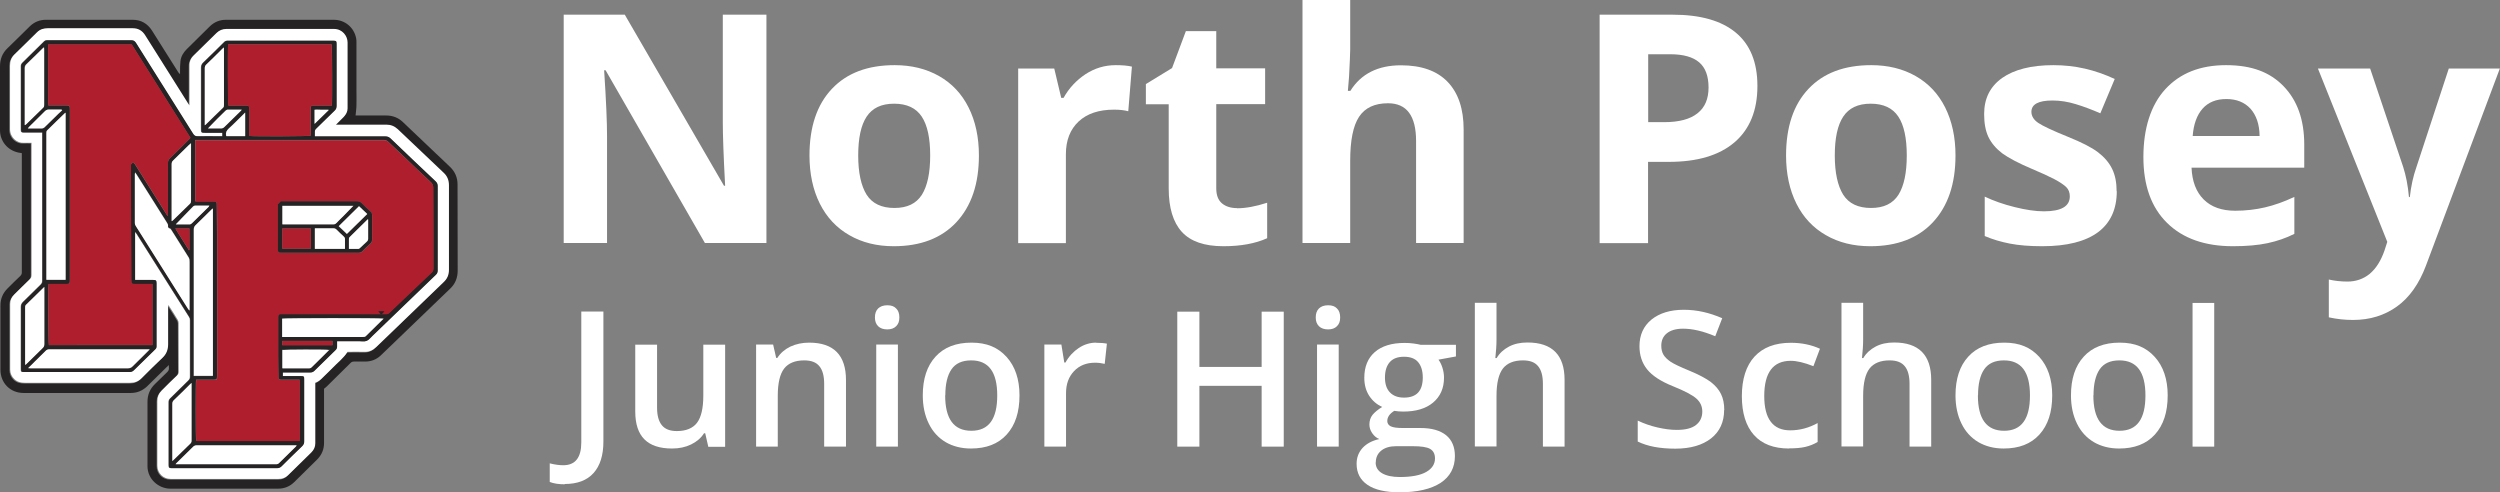 <?xml version="1.0" encoding="UTF-8"?><svg id="Layer_2" xmlns="http://www.w3.org/2000/svg" viewBox="0 0 171.9 33.84"><rect x="0" y="0" width="171.9" height="33.84" fill="#808080" stroke="none"/><defs><style>.cls-1{fill:#fff;}.cls-2{fill:#af1e2d;}.cls-3{fill:#262324;}</style></defs><g id="Layer_2-2"><g><g><path class="cls-3" d="M1.5,10.53c-.09-.02-.17-.03-.24-.04C.52,10.33,0,9.71,0,8.95c0-1.46,0-2.92,0-4.38,0-.5,.16-.92,.52-1.26,.52-.5,1.02-1,1.53-1.5,.31-.3,.68-.45,1.11-.45,1.99,0,3.97,0,5.96,0,.58,0,1.02,.26,1.33,.74,.6,.95,1.19,1.9,1.79,2.84,.03,.05,.07,.11,.14,.16,0-.06,0-.12,0-.18,0-.24,0-.49,.03-.73,.04-.32,.2-.58,.43-.81,.53-.52,1.06-1.05,1.59-1.57,.31-.3,.68-.45,1.11-.45,2.47,0,4.94,0,7.41,0,.77,0,1.4,.53,1.54,1.28,.02,.1,.02,.2,.02,.3,0,1.12,0,2.24,0,3.36,0,.3,.01,.61,0,.91,0,.24-.04,.47-.06,.73,.04,0,.1,0,.17,0,.64,0,1.29,0,1.93,0,.45,0,.84,.15,1.16,.46,1.08,1.03,2.16,2.05,3.24,3.08,.34,.33,.51,.73,.51,1.2,0,1.97,0,3.95,.01,5.92,0,.49-.16,.91-.52,1.25-1.59,1.53-3.18,3.06-4.77,4.59-.3,.28-.66,.42-1.07,.42-.26,0-.51,0-.77,0-.09,0-.16,.02-.23,.09-.54,.54-1.09,1.08-1.64,1.62-.06,.06-.13,.11-.19,.16,0,.45,0,.9,0,1.34,0,.8,0,1.6,0,2.4,0,.43-.16,.8-.46,1.11-.52,.52-1.05,1.04-1.58,1.56-.31,.31-.69,.46-1.13,.46-2.46,0-4.93,0-7.39,0-.82,0-1.58-.66-1.58-1.55,0-.62,0-1.24,0-1.86,0-.85,0-1.71,0-2.56,0-.49,.17-.9,.53-1.24,.27-.25,.52-.52,.79-.77,.11-.1,.18-.2,.15-.36,0-.04,0-.08,0-.16-.08,.07-.13,.12-.18,.17-.43,.43-.87,.85-1.3,1.28-.32,.31-.7,.47-1.14,.47-2.46,0-4.91,0-7.37,0-.92,0-1.59-.69-1.59-1.6,0-1.47,0-2.95,0-4.42,0-.45,.16-.84,.48-1.16,.29-.29,.58-.58,.88-.86,.07-.07,.11-.14,.11-.25,0-2.34,0-4.68,0-7.01,0-.33,0-.67,0-1,0-.06,0-.12,0-.18Zm11.53-3.21s-.02,0-.03,.01c-.04-.05-.07-.11-.11-.16-.66-1.04-1.31-2.09-1.97-3.13-.33-.52-.66-1.05-.99-1.57-.2-.32-.48-.49-.86-.48-.06,0-.12,0-.18,0-1.88,0-3.77,0-5.65,0-.28,0-.53,.07-.73,.27-.51,.51-1.03,1.01-1.55,1.52-.22,.21-.32,.46-.32,.77,0,1.46,0,2.92,0,4.38,0,.58,.49,.97,.94,.94,.18-.01,.36,0,.54,0,0,.07,0,.12,0,.17,0,.48,0,.95,0,1.43,0,2.49,0,4.99,0,7.48,0,.14-.05,.23-.14,.32-.35,.34-.7,.68-1.05,1.03-.18,.18-.28,.39-.28,.64,0,1.5,0,3.01,0,4.51,0,.26,.1,.49,.29,.67,.2,.19,.44,.25,.71,.25,2.42,0,4.84,0,7.26,0,.31,0,.56-.1,.78-.32,.47-.47,.94-.95,1.43-1.4,.28-.26,.39-.56,.39-.94-.01-.85,0-1.69,0-2.54,0-.04,0-.08,.01-.15,.04,.05,.05,.06,.06,.08,.2,.31,.4,.62,.59,.94,.04,.06,.06,.14,.06,.22,0,1.11,0,2.22,.01,3.33,0,.11-.03,.19-.11,.27-.36,.34-.71,.69-1.06,1.04-.2,.2-.3,.43-.3,.72,0,1.48,0,2.96,0,4.44,0,.52,.4,.92,.92,.92,2.48,0,4.95,0,7.43,0,.25,0,.46-.08,.63-.25,.54-.53,1.08-1.06,1.62-1.59,.17-.17,.26-.37,.26-.61,0-.75,0-1.49,0-2.24,0-.64,0-1.28,0-1.93,.24-.06,.4-.24,.57-.41,.2-.2,.41-.4,.61-.6,.35-.37,.76-.67,1.04-1.11,.38,0,.76-.01,1.14,0,.33,.01,.6-.1,.83-.33,1.54-1.49,3.09-2.98,4.64-4.47,.24-.23,.36-.5,.36-.84,0-1.94-.01-3.88,0-5.81,0-.35-.12-.63-.37-.87-1.06-.99-2.1-1.99-3.15-2.99-.22-.22-.48-.32-.79-.31-1.08,0-2.16,0-3.24,0h-.22c.2-.2,.37-.37,.54-.54,.16-.16,.25-.35,.26-.57,0-.16,0-.32,0-.48,0-1.35-.01-2.71,0-4.06,0-.45-.35-.93-.93-.93-2.47,0-4.94,0-7.41,0-.25,0-.47,.08-.65,.26-.54,.53-1.07,1.05-1.61,1.58-.13,.12-.21,.28-.25,.45-.02,.08-.02,.17-.02,.25,0,.93,0,1.86,0,2.79Z"/><path class="cls-1" d="M13.03,7.32c0-.93,0-1.86,0-2.79,0-.08,0-.17,.02-.25,.04-.17,.12-.32,.25-.45,.54-.53,1.07-1.05,1.61-1.58,.18-.17,.4-.26,.65-.26,2.47,0,4.94,0,7.41,0,.57,0,.93,.48,.93,.93,0,1.35,0,2.71,0,4.06,0,.16,0,.32,0,.48,0,.22-.11,.41-.26,.57-.17,.17-.34,.34-.54,.54h.22c1.08,0,2.16,0,3.24,0,.31,0,.56,.1,.79,.31,1.05,1,2.1,2,3.15,2.99,.26,.24,.37,.52,.37,.87,0,1.94,0,3.88,0,5.81,0,.34-.11,.61-.36,.84-1.55,1.49-3.1,2.98-4.64,4.47-.24,.23-.5,.35-.83,.33-.38-.01-.76,0-1.14,0-.28,.44-.69,.74-1.04,1.11-.2,.21-.41,.4-.61,.6-.17,.17-.33,.34-.57,.41,0,.65,0,1.29,0,1.93,0,.75,0,1.49,0,2.24,0,.24-.09,.44-.26,.61-.54,.53-1.08,1.06-1.62,1.59-.17,.17-.39,.25-.63,.25-2.48,0-4.95,0-7.43,0-.52,0-.92-.39-.92-.92,0-1.48,0-2.96,0-4.44,0-.29,.1-.52,.3-.72,.35-.35,.7-.7,1.06-1.04,.08-.08,.11-.15,.11-.27,0-1.11,0-2.22-.01-3.33,0-.07-.02-.16-.06-.22-.19-.32-.39-.63-.59-.94-.01-.02-.03-.03-.06-.08,0,.07-.01,.11-.01,.15,0,.85,0,1.69,0,2.54,0,.38-.11,.68-.39,.94-.49,.46-.96,.93-1.43,1.4-.22,.22-.47,.32-.78,.32-2.42,0-4.84,0-7.26,0-.27,0-.51-.06-.71-.25-.19-.18-.29-.4-.29-.67,0-1.5,0-3.01,0-4.51,0-.25,.1-.46,.28-.64,.35-.34,.69-.69,1.05-1.03,.1-.09,.14-.18,.14-.32,0-2.49,0-4.99,0-7.48,0-.48,0-.95,0-1.43,0-.05,0-.1,0-.17-.19,0-.37,0-.54,0-.45,.03-.94-.36-.94-.94,0-1.46,0-2.92,0-4.38,0-.3,.1-.56,.32-.77,.52-.5,1.03-1.01,1.55-1.52,.2-.2,.45-.27,.73-.27,1.88,0,3.77,0,5.65,0,.06,0,.12,0,.18,0,.38,0,.66,.16,.86,.48,.33,.53,.66,1.05,.99,1.57,.66,1.04,1.31,2.09,1.97,3.13,.03,.05,.07,.11,.11,.16,.01,0,.02,0,.03-.01Zm-3.74,8.64c.04,.05,.06,.08,.09,.12,1.2,1.9,2.4,3.8,3.6,5.7,.05,.07,.07,.15,.07,.23,0,1.3,0,2.6,0,3.9,0,.11-.04,.18-.11,.25-.42,.41-.83,.82-1.25,1.23-.07,.07-.11,.14-.11,.25,0,1.45,0,2.9,0,4.35,0,.16,.04,.2,.2,.2,2.42,0,4.83,0,7.25,0,.13,0,.22-.04,.31-.13,.47-.47,.94-.93,1.42-1.39,.1-.1,.14-.19,.13-.33,0-.58,0-1.16,0-1.74,0-.84,0-1.68,0-2.52,0-.21-.02-.22-.23-.22-.36,0-.73,0-1.09,0-.05,0-.1,0-.15,0v-.25c.07,0,.13,0,.19,0,.57,0,1.13,0,1.7,0,.11,0,.2-.03,.28-.11,.49-.48,.98-.96,1.47-1.44,.07-.07,.1-.14,.09-.24,0-.12,0-.23,0-.36h.2c.44,0,.88,0,1.32,0,.17,0,.36,.04,.51-.02,.15-.06,.26-.22,.39-.33,0,0,0,0,.01-.01,1.46-1.4,2.91-2.81,4.37-4.21,.08-.08,.12-.16,.12-.28,0-1.07,0-2.13,0-3.2,0-.88,0-1.75,0-2.63,0-.13-.04-.22-.14-.31-1.04-.98-2.07-1.96-3.1-2.95-.1-.1-.2-.14-.35-.14-1.55,0-3.1,0-4.65,0-.07,0-.14,0-.21,0,0-.12,0-.23,0-.33,0-.09,.03-.14,.09-.2,.42-.41,.84-.83,1.27-1.24,.11-.1,.14-.2,.14-.34,0-1.4,0-2.8,0-4.2,0-.02,0-.04,0-.05,0-.19-.03-.22-.22-.22-2.43,0-4.85,0-7.28,0-.1,0-.17,.03-.23,.1-.47,.47-.95,.94-1.43,1.4-.11,.11-.15,.21-.15,.36,0,.96,0,1.92,0,2.88,0,.44,0,.88,0,1.32,0,.26,.01,.27,.28,.27,.35,0,.69,0,1.04,0,.05,0,.09,0,.14,0v.24c-.07,0-.13,0-.19,0-.51,0-1.01,0-1.52,0-.15,0-.23-.05-.31-.18-1.31-2.09-2.62-4.17-3.93-6.25-.07-.12-.15-.17-.3-.17-1.93,0-3.86,0-5.8,0-.08,0-.15,.02-.21,.08-.5,.49-.99,.98-1.49,1.47-.07,.07-.1,.14-.1,.24,0,1.45,0,2.9,0,4.35,0,.17,.03,.2,.2,.2,.36,0,.73,0,1.09,0,.06,0,.12,0,.18,0,0,.06,0,.11,0,.15,0,.48,0,.95,0,1.43,0,.89,0,1.79,0,2.68,0,1.98,0,3.96,0,5.94,0,.1-.03,.18-.1,.25-.41,.39-.81,.8-1.21,1.19-.11,.1-.16,.2-.16,.36,0,1.01,0,2.02,0,3.02,0,.42,0,.83,0,1.25,0,.18,.03,.2,.21,.2,2.42,0,4.83,0,7.25,0,.12,0,.21-.03,.3-.12,.49-.48,.98-.96,1.47-1.44,.06-.06,.09-.12,.09-.2,0-1.45,0-2.9,0-4.35,0-.18-.04-.22-.22-.22-.36,0-.72,0-1.07,0-.06,0-.12,0-.19,0v-3.29Z"/><path class="cls-3" d="M9.29,15.96v3.29c.07,0,.13,0,.19,0,.36,0,.72,0,1.07,0,.18,0,.22,.04,.22,.22,0,1.45,0,2.9,0,4.35,0,.09-.03,.14-.09,.2-.49,.48-.98,.96-1.47,1.44-.09,.09-.18,.12-.3,.12-2.42,0-4.83,0-7.25,0-.18,0-.21-.02-.21-.2,0-.42,0-.83,0-1.25,0-1.01,0-2.02,0-3.02,0-.15,.05-.25,.16-.36,.41-.39,.81-.79,1.21-1.19,.07-.07,.1-.15,.1-.25,0-1.98,0-3.96,0-5.94,0-.89,0-1.79,0-2.68,0-.48,0-.95,0-1.43,0-.05,0-.09,0-.15-.07,0-.12,0-.18,0-.36,0-.73,0-1.09,0-.16,0-.2-.03-.2-.2,0-1.45,0-2.9,0-4.35,0-.1,.03-.17,.1-.24,.5-.49,1-.98,1.49-1.47,.06-.06,.12-.08,.21-.08,1.93,0,3.86,0,5.8,0,.15,0,.22,.06,.3,.17,1.31,2.08,2.62,4.17,3.93,6.25,.08,.13,.16,.18,.31,.18,.51-.01,1.01,0,1.52,0,.06,0,.12,0,.19,0v-.24s-.09,0-.14,0c-.35,0-.69,0-1.04,0-.27,0-.28-.01-.28-.27,0-.44,0-.88,0-1.32,0-.96,0-1.92,0-2.88,0-.15,.04-.26,.15-.36,.48-.46,.96-.93,1.43-1.4,.07-.07,.14-.1,.23-.1,2.43,0,4.85,0,7.28,0,.19,0,.22,.03,.22,.22,0,.02,0,.04,0,.05,0,1.4,0,2.8,0,4.2,0,.14-.03,.24-.14,.34-.43,.41-.84,.83-1.27,1.24-.06,.06-.09,.12-.09,.2,0,.1,0,.2,0,.33,.08,0,.14,0,.21,0,1.55,0,3.1,0,4.65,0,.14,0,.24,.04,.35,.14,1.03,.99,2.06,1.97,3.1,2.95,.09,.09,.14,.18,.14,.31,0,.88,0,1.75,0,2.63,0,1.07,0,2.13,0,3.2,0,.12-.04,.2-.12,.28-1.46,1.4-2.91,2.8-4.37,4.21,0,0,0,0-.01,.01-.13,.12-.24,.28-.39,.33-.15,.06-.34,.02-.51,.02-.44,0-.88,0-1.32,0h-.2c0,.13,0,.24,0,.36,0,.1-.02,.17-.09,.24-.49,.48-.98,.96-1.47,1.44-.08,.08-.17,.11-.28,.11-.57,0-1.13,0-1.7,0-.06,0-.12,0-.19,0v.25s.1,0,.15,0c.36,0,.73,0,1.09,0,.21,0,.23,.02,.23,.22,0,.84,0,1.68,0,2.52,0,.58,0,1.16,0,1.74,0,.13-.03,.23-.13,.33-.48,.46-.95,.92-1.42,1.39-.09,.09-.19,.13-.31,.13-2.42,0-4.83,0-7.25,0-.17,0-.2-.03-.2-.2,0-1.45,0-2.9,0-4.35,0-.1,.04-.18,.11-.25,.42-.41,.83-.82,1.25-1.23,.07-.07,.11-.14,.11-.25,0-1.3,0-2.6,0-3.9,0-.09-.02-.16-.07-.23-1.2-1.9-2.4-3.8-3.6-5.7-.02-.03-.05-.06-.09-.12Zm4.14-2.12c.05,0,.08,0,.11,0,.38,0,.75,0,1.13,0,.2,0,.23,.03,.23,.22,0,.7,.01,1.41,.02,2.11,0,1.66,0,3.32,0,4.97,0,1.57,0,3.14,0,4.7,0,.24-.02,.26-.25,.26-.34,0-.68,0-1.02,0-.06,0-.12,0-.17,0-.04,.2-.03,4.08,0,4.2h7.12v-4.2c-.07,0-.13,0-.19,0-.36,0-.72,0-1.07,0-.18,0-.2-.03-.2-.21,0-.49-.01-.98-.02-1.47,0-.85,0-1.71,0-2.56,0-.05,0-.1,0-.14,.01-.09,.06-.14,.15-.14,.05,0,.1,0,.14,0,1.18,0,2.36,0,3.54,0s2.37,0,3.56,0c.09,0,.17-.01,.24-.08,.97-.93,1.95-1.86,2.93-2.79,.08-.08,.11-.15,.11-.26,0-.73,0-1.45,0-2.18,0-1.13-.01-2.25-.01-3.38,0-.16-.05-.26-.16-.37-.6-.56-1.2-1.13-1.79-1.7-.38-.36-.75-.72-1.13-1.07-.08-.08-.17-.13-.3-.13-4.27,0-8.54,0-12.81,0-.06,0-.12,0-.18,0v4.19ZM3.31,7.24s.05,.01,.06,.01c.38,0,.75,0,1.13,0,.29,0,.3,.01,.3,.31,0,1.22,0,2.45,0,3.67,0,2.69,0,5.38,0,8.07,0,.2-.03,.23-.23,.23-.35,0-.7,0-1.06,0-.06,0-.11,0-.17,0-.04,.28-.02,4.07,.02,4.2h7.12v-4.2c-.06,0-.1,0-.15,0-.34,0-.68,0-1.02,0-.29,0-.29,0-.29-.29,0-1.99-.01-3.97-.02-5.96,0-.6,0-1.19,0-1.79,0-.04,0-.08,0-.13,0-.07,.03-.13,.11-.15,.08-.02,.13,.02,.16,.08,.02,.04,.05,.07,.07,.11,.67,1.07,1.35,2.14,2.02,3.21,.05,.07,.1,.14,.14,.22,.01,0,.02,0,.04,0,0-.06,0-.13,0-.19,0-1.13,0-2.27,0-3.4,0-.15,.05-.26,.15-.36,.43-.41,.85-.84,1.27-1.26,.05-.04,.09-.09,.13-.14-1.35-2.15-2.7-4.29-4.04-6.42H3.31V7.24Zm19.51,.02c.04-.27,.02-4.07-.01-4.2-.02,0-.03-.01-.05-.01-2.31,0-4.63,0-6.94,0-.04,0-.07,0-.11,0,0,0,0,0-.01,.01,0,0,0,0-.01,.01-.03,.33-.02,4.05,.02,4.19,.06,0,.13,0,.19,0,.35,0,.69,0,1.04,0,.16,0,.2,.04,.21,.2,0,.04,0,.07,0,.11,0,.53,0,1.06,0,1.59v.19c.27,.04,4.07,.03,4.22-.02,0-.15,0-.31,0-.47,0-.47,0-.93,0-1.4,0-.17,.03-.2,.2-.2,.14,0,.27,0,.41,0,.28,0,.56,0,.85,0Zm-8.18,7.07c-.06,.05-.08,.07-.11,.09-.37,.36-.73,.72-1.1,1.08-.09,.09-.12,.17-.12,.3,0,1.5,0,3.01,0,4.51,0,1.79,0,3.58,0,5.37,0,.06,0,.11,0,.18h1.31V14.33Zm-10.13,4.92V7.74s-.06,.04-.07,.05c-.39,.38-.78,.77-1.18,1.15-.06,.06-.07,.12-.07,.19,0,.35,0,.7,0,1.06,0,2.04,0,4.08,0,6.12,0,.92,0,1.84,0,2.75,0,.06,0,.11,0,.17h1.31Zm4.79-7.38c0,.05-.02,.07-.02,.08,0,1.13,0,2.25,0,3.38,0,.07,.03,.14,.07,.2,1.2,1.91,2.4,3.81,3.6,5.71,.02,.03,.05,.06,.09,.1,0-.14,0-.24,0-.35,0-1,0-1.99,0-2.99,0-.1,0-.21-.06-.31-.4-.63-.8-1.26-1.19-1.89-.03-.05-.06-.1-.13-.11-.08-.01-.11-.07-.1-.15,.01-.1-.03-.17-.08-.25-.69-1.09-1.37-2.18-2.06-3.27-.03-.05-.07-.1-.12-.18Zm1,12.16c-.06,0-.08,0-.1,0-2.27,0-4.54,0-6.81,0-.09,0-.15,.03-.22,.09-.25,.25-.5,.49-.75,.74-.15,.14-.3,.29-.47,.46,.08,0,.11,.01,.15,.01,.17,0,.33,0,.5,0,2.07,0,4.15,0,6.22,0,.13,0,.22-.04,.31-.13,.22-.23,.46-.45,.69-.68,.16-.15,.31-.31,.49-.49Zm1.78,7.89h.11c2.27,0,4.53,0,6.8,0,.09,0,.14-.03,.2-.09,.39-.38,.77-.76,1.16-1.14,.01-.01,.02-.03,.04-.07-.06,0-.1,0-.14,0-2.24,0-4.48,0-6.73,0-.1,0-.18,.03-.25,.1-.36,.36-.73,.72-1.1,1.08-.03,.03-.05,.06-.1,.11Zm14.31-10.01c-.28-.04-6.85-.03-6.97,0v1.26h2.53c1,0,2,0,3.01,0,.08,0,.15,0,.21-.06,.4-.4,.81-.8,1.23-1.21ZM13.13,9.85c-.06,.05-.1,.09-.14,.12-.36,.35-.71,.7-1.07,1.05-.08,.08-.11,.15-.11,.26,0,1.2,0,2.39,0,3.59,0,.1,0,.21,0,.33,.04-.02,.06-.03,.07-.04,.4-.39,.79-.78,1.19-1.16,.06-.06,.07-.13,.07-.21,0-1.28,0-2.56,0-3.84,0-.02,0-.05,0-.11Zm.94-1.23s.06-.03,.07-.04c.4-.39,.79-.78,1.19-1.16,.07-.06,.07-.13,.07-.21,0-1.27,0-2.54,0-3.81,0-.04,0-.08-.01-.13-.04,.03-.06,.05-.08,.07-.37,.37-.74,.74-1.12,1.1-.08,.08-.11,.16-.11,.27,0,1.26,0,2.51,0,3.77,0,.04,0,.08,0,.15Zm-12.37-.02s.06-.03,.07-.05c.39-.38,.78-.77,1.18-1.15,.07-.07,.06-.14,.06-.21,0-1.26,0-2.53,0-3.79,0-.04,0-.09-.01-.15-.04,.03-.05,.04-.07,.06-.38,.37-.75,.75-1.14,1.11-.08,.08-.11,.16-.11,.27,0,1.25,0,2.49,0,3.74,0,.05,0,.1,0,.17Zm1.34,11.12c-.44,.43-.85,.84-1.26,1.23-.07,.07-.06,.14-.06,.21,0,1.26,0,2.53,0,3.79,0,.04,0,.08,.01,.14,.04-.04,.07-.06,.09-.08,.37-.36,.73-.72,1.1-1.08,.08-.08,.12-.16,.12-.28,0-1.25,0-2.49,0-3.74,0-.05,0-.1,0-.2Zm8.8,11.99c.06-.05,.09-.07,.11-.1,.38-.37,.75-.74,1.14-1.11,.08-.07,.08-.15,.08-.24,0-1.26,0-2.53,0-3.79,0-.04,0-.08,0-.14-.05,.04-.07,.06-.09,.08-.37,.37-.74,.74-1.12,1.1-.08,.08-.11,.15-.11,.26,0,.84,0,1.68,0,2.52,0,.46,0,.92,0,1.42Zm10.8-7.66c-.35-.04-3.11-.02-3.24,0v1.26s.05,0,.07,0c.59,0,1.18,0,1.77,0,.09,0,.14-.04,.2-.1,.26-.26,.53-.52,.79-.78,.13-.13,.26-.26,.41-.41ZM4.27,7.58l-.03-.04c-.29,0-.58,0-.87,0-.12,0-.2,.04-.28,.12-.36,.36-.73,.72-1.09,1.08-.02,.02-.04,.05-.08,.1,.33,0,.63,0,.94,0,.1,0,.17-.03,.23-.1,.3-.3,.61-.6,.92-.9,.09-.09,.18-.17,.27-.25Zm7.82,7.84c.31,0,.63,0,.96,0,.05,0,.1-.04,.13-.07,.38-.37,.77-.75,1.15-1.13,.02-.02,.03-.05,.06-.09-.34,0-.65,0-.97,0-.05,0-.11,.02-.14,.05-.4,.41-.79,.82-1.19,1.23Zm2.21-6.59c.32,0,.61,0,.9,0,.1,0,.17-.03,.23-.1,.37-.37,.74-.73,1.11-1.09,.03-.03,.05-.06,.08-.1-.33,0-.64,0-.95,0-.08,0-.12,.04-.17,.08-.19,.19-.38,.37-.57,.56-.21,.21-.41,.41-.63,.65Zm2.55,.52v-1.61s-.07,.06-.09,.09c-.34,.34-.68,.68-1.04,1.01-.15,.14-.22,.28-.18,.48,0,.01,0,.02,.02,.04h1.29Zm2.56,14.38h3.45v-.29h-3.45v.29Zm-6.42-6.53s.02,0,.03,0c0-.5,0-.99,0-1.49h-.97c.32,.51,.63,1,.94,1.5ZM22.6,7.57s-.01-.02-.02-.03c-.16,0-.32,0-.48,0-.16,0-.32-.01-.47,0v.97c.34-.33,.65-.64,.97-.95Z"/><path class="cls-2" d="M13.43,13.84v-4.19c.07,0,.12,0,.18,0,4.27,0,8.54,0,12.81,0,.13,0,.21,.05,.3,.13,.37,.36,.75,.72,1.13,1.07,.6,.57,1.19,1.13,1.79,1.7,.11,.11,.16,.21,.16,.37,0,1.13,0,2.25,.01,3.38,0,.73,0,1.45,0,2.18,0,.11-.03,.19-.11,.26-.98,.93-1.95,1.86-2.93,2.79-.07,.07-.15,.08-.24,.08-1.19,0-2.37,0-3.56,0s-2.36,0-3.54,0c-.05,0-.1,0-.14,0-.1,0-.14,.05-.15,.14,0,.05,0,.1,0,.14,0,.85,0,1.71,0,2.56,0,.49,0,.98,.02,1.47,0,.18,.02,.21,.2,.21,.36,0,.72,0,1.07,0,.06,0,.12,0,.19,0v4.2h-7.12c-.04-.12-.05-4,0-4.2,.06,0,.11,0,.17,0,.34,0,.68,0,1.02,0,.23,0,.25-.02,.25-.26,0-1.57,0-3.14,0-4.7,0-1.66,0-3.32,0-4.97,0-.7,0-1.41-.02-2.11,0-.2-.03-.22-.23-.22-.38,0-.75,0-1.13,0-.03,0-.06,0-.11,0Zm5.69,.21c0,.58,0,1.19,0,1.79,0,.45,0,.89,0,1.34,0,.17,.04,.21,.21,.21,.17,0,.35,0,.52,0,1.59,0,3.18,0,4.78,0,.12,0,.22-.02,.3-.11,.17-.18,.36-.35,.54-.52,.09-.08,.12-.16,.12-.28,0-.55,0-1.11,0-1.66,0-.12-.04-.2-.12-.28-.19-.18-.39-.35-.57-.54-.1-.11-.22-.15-.36-.15-1.69,0-3.37,0-5.06,0h-.19s0,.02,.01,.03c-.05,.05-.1,.1-.17,.17Z"/><path class="cls-2" d="M3.31,7.24V3.05h5.75c1.34,2.13,2.69,4.27,4.04,6.42-.05,.05-.09,.1-.13,.14-.42,.42-.85,.84-1.27,1.26-.11,.1-.15,.21-.15,.36,0,1.13,0,2.27,0,3.4,0,.06,0,.13,0,.19-.01,0-.02,0-.04,0-.05-.07-.1-.14-.14-.22-.67-1.07-1.35-2.14-2.02-3.21-.02-.04-.05-.07-.07-.11-.04-.06-.09-.1-.16-.08-.08,.02-.1,.08-.11,.15,0,.04,0,.08,0,.13,0,.6,0,1.19,0,1.79,0,1.99,.01,3.97,.02,5.96,0,.28,0,.29,.29,.29,.34,0,.68,0,1.02,0,.05,0,.09,0,.15,0v4.2H3.37c-.04-.13-.06-3.91-.02-4.2,.05,0,.11,0,.17,0,.35,0,.7,0,1.06,0,.2,0,.23-.03,.23-.23,0-2.69,0-5.38,0-8.07,0-1.22,0-2.45,0-3.67,0-.29-.01-.31-.3-.31-.38,0-.75,0-1.13,0-.01,0-.02,0-.06-.01Z"/><path class="cls-2" d="M22.82,7.26c-.29,0-.57,0-.85,0-.14,0-.27,0-.41,0-.17,0-.2,.03-.2,.2,0,.47,0,.93,0,1.4,0,.16,0,.32,0,.47-.14,.04-3.95,.05-4.22,.02v-.19c0-.53,0-1.06,0-1.59,0-.04,0-.07,0-.11,0-.16-.04-.2-.21-.2-.35,0-.69,0-1.04,0-.06,0-.13,0-.19,0-.04-.14-.06-3.86-.02-4.19,0,0,0,0,.01-.01,0,0,0-.01,.01-.01,.04,0,.07,0,.11,0,2.31,0,4.63,0,6.94,0,.02,0,.03,0,.05,.01,.03,.13,.05,3.93,.01,4.2Z"/><path class="cls-1" d="M14.64,14.33v11.51h-1.31c0-.06,0-.12,0-.18,0-1.79,0-3.58,0-5.37,0-1.5,0-3.01,0-4.51,0-.12,.03-.21,.12-.3,.37-.35,.73-.72,1.1-1.08,.02-.02,.05-.04,.11-.09Z"/><path class="cls-1" d="M4.5,19.24h-1.31c0-.06,0-.12,0-.17,0-.92,0-1.84,0-2.75,0-2.04,0-4.08,0-6.12,0-.35,0-.7,0-1.06,0-.07,0-.13,.07-.19,.39-.38,.78-.77,1.18-1.15,.02-.02,.04-.03,.07-.05v11.5Z"/><path class="cls-1" d="M9.29,11.86c.05,.08,.09,.13,.12,.18,.69,1.09,1.37,2.18,2.06,3.27,.05,.08,.1,.15,.08,.25,0,.07,.03,.13,.1,.15,.07,.01,.1,.06,.13,.11,.4,.63,.79,1.26,1.19,1.89,.06,.1,.06,.2,.06,.31,0,1,0,1.99,0,2.99,0,.11,0,.21,0,.35-.04-.05-.07-.07-.09-.1-1.2-1.9-2.4-3.81-3.6-5.71-.04-.06-.07-.13-.07-.2,0-1.13,0-2.25,0-3.38,0-.02,0-.03,.02-.08Z"/><path class="cls-1" d="M10.29,24.02c-.18,.18-.33,.33-.49,.49-.23,.23-.46,.45-.69,.68-.09,.09-.18,.13-.31,.13-2.07,0-4.15,0-6.22,0-.17,0-.33,0-.5,0-.03,0-.07,0-.15-.01,.18-.17,.33-.31,.47-.46,.25-.25,.5-.49,.75-.74,.06-.06,.13-.09,.22-.09,2.27,0,4.54,0,6.81,0,.02,0,.03,0,.1,0Z"/><path class="cls-1" d="M12.08,31.91c.05-.06,.07-.09,.1-.11,.37-.36,.73-.72,1.1-1.08,.07-.07,.15-.1,.25-.1,2.24,0,4.48,0,6.73,0,.04,0,.08,0,.14,0-.02,.03-.02,.05-.04,.07-.39,.38-.78,.76-1.16,1.14-.06,.06-.12,.09-.2,.09-2.27,0-4.53,0-6.8,0h-.11Z"/><path class="cls-1" d="M26.38,21.9c-.42,.41-.83,.81-1.23,1.21-.06,.06-.13,.06-.21,.06-1,0-2,0-3.01,0h-2.53c0-.43,0-.85,0-1.26,.12-.04,6.69-.05,6.97,0Z"/><path class="cls-1" d="M13.13,9.85c0,.06,0,.08,0,.11,0,1.28,0,2.56,0,3.84,0,.08,0,.15-.07,.21-.4,.39-.79,.78-1.19,1.16-.01,.01-.03,.02-.07,.04,0-.12,0-.22,0-.33,0-1.2,0-2.39,0-3.59,0-.11,.03-.19,.11-.26,.36-.35,.71-.7,1.07-1.05,.04-.04,.08-.07,.14-.12Z"/><path class="cls-1" d="M14.08,8.62c0-.07,0-.11,0-.15,0-1.26,0-2.51,0-3.77,0-.11,.02-.19,.11-.27,.38-.36,.75-.73,1.12-1.1,.02-.02,.04-.04,.08-.07,0,.06,.01,.1,.01,.13,0,1.27,0,2.54,0,3.81,0,.08,0,.15-.07,.21-.4,.38-.79,.77-1.19,1.16-.01,.01-.03,.02-.07,.04Z"/><path class="cls-1" d="M1.71,8.6c0-.07,0-.12,0-.17,0-1.25,0-2.49,0-3.74,0-.11,.03-.19,.11-.27,.38-.37,.76-.74,1.14-1.11,.02-.02,.03-.03,.07-.06,0,.06,.01,.1,.01,.15,0,1.26,0,2.53,0,3.79,0,.08,0,.15-.06,.21-.4,.38-.78,.77-1.18,1.15-.02,.02-.04,.02-.07,.05Z"/><path class="cls-1" d="M3.05,19.72c0,.09,0,.15,0,.2,0,1.25,0,2.49,0,3.74,0,.12-.03,.2-.12,.28-.37,.36-.73,.72-1.1,1.08-.02,.02-.05,.04-.09,.08,0-.06-.01-.1-.01-.14,0-1.26,0-2.53,0-3.79,0-.08,0-.15,.06-.21,.41-.4,.82-.8,1.26-1.23Z"/><path class="cls-1" d="M11.85,31.71c0-.5,0-.96,0-1.42,0-.84,0-1.68,0-2.52,0-.11,.03-.19,.11-.26,.38-.36,.75-.73,1.12-1.1,.02-.02,.04-.04,.09-.08,0,.07,0,.11,0,.14,0,1.26,0,2.53,0,3.79,0,.09,0,.17-.08,.24-.38,.37-.76,.74-1.14,1.11-.02,.02-.05,.05-.11,.1Z"/><path class="cls-1" d="M22.66,24.04c-.15,.15-.28,.28-.41,.41-.26,.26-.53,.52-.79,.78-.06,.06-.11,.1-.2,.1-.59,0-1.18,0-1.77,0-.02,0-.03,0-.07,0v-1.26c.12-.03,2.89-.05,3.24,0Z"/><path class="cls-1" d="M4.27,7.58c-.09,.08-.18,.16-.27,.25-.31,.3-.61,.6-.92,.9-.07,.07-.14,.1-.23,.1-.3,0-.6,0-.94,0,.04-.05,.06-.08,.08-.1,.36-.36,.73-.72,1.09-1.08,.08-.08,.16-.12,.28-.12,.29,0,.58,0,.87,0l.03,.04Z"/><path class="cls-1" d="M12.1,15.42c.4-.41,.79-.83,1.19-1.23,.03-.03,.09-.05,.14-.05,.31,0,.63,0,.97,0-.03,.04-.04,.07-.06,.09-.38,.38-.76,.75-1.15,1.13-.04,.03-.09,.07-.13,.07-.33,0-.65,0-.96,0Z"/><path class="cls-1" d="M14.3,8.83c.23-.23,.43-.44,.63-.65,.19-.19,.38-.38,.57-.56,.05-.05,.09-.08,.17-.08,.31,0,.62,0,.95,0-.03,.05-.05,.08-.08,.1-.37,.36-.74,.73-1.11,1.09-.07,.07-.14,.1-.23,.1-.29,0-.58,0-.9,0Z"/><path class="cls-1" d="M16.86,9.36h-1.29s-.02-.03-.02-.04c-.04-.2,.03-.34,.18-.48,.36-.32,.69-.67,1.04-1.01,.02-.02,.05-.05,.09-.09v1.61Z"/><path class="cls-2" d="M19.41,23.74v-.29h3.45v.29h-3.45Z"/><path class="cls-2" d="M13,17.21c-.31-.49-.62-.98-.94-1.5h.97c.02,.5,0,.99,0,1.49-.01,0-.02,0-.03,0Z"/><path class="cls-1" d="M22.6,7.57c-.32,.31-.63,.62-.97,.95v-.97c.15-.02,.31,0,.47,0,.16,0,.32,0,.48,0,0,.01,.01,.02,.02,.03Z"/><path class="cls-3" d="M19.12,14.04c.07-.07,.12-.12,.17-.17,0,0,0-.02-.01-.03h.19c1.69,0,3.37,0,5.06,0,.15,0,.26,.04,.36,.15,.18,.19,.38,.37,.57,.54,.09,.08,.13,.16,.12,.28,0,.55,0,1.11,0,1.66,0,.12-.03,.2-.12,.28-.19,.17-.37,.34-.54,.52-.09,.09-.18,.11-.3,.11-1.59,0-3.18,0-4.78,0-.17,0-.35,0-.52,0-.17,0-.21-.04-.21-.21,0-.45,0-.89,0-1.34,0-.6,0-1.2,0-1.79Zm5.19,.1h-4.9v1.27s.06,0,.08,0c1.14,0,2.29,0,3.43,0,.09,0,.15-.03,.2-.09,.17-.17,.35-.34,.52-.52,.22-.22,.43-.44,.66-.68Zm-2.66,2.96h2.07c0-.22,0-.42,0-.63,0-.09-.03-.16-.09-.22-.17-.15-.33-.31-.49-.47-.07-.07-.14-.09-.24-.09-.37,0-.74,0-1.11,0-.05,0-.09,0-.14,0v1.4Zm-2.24,0h1.96c0-.47,0-.93,0-1.39h-1.96v1.39Zm4.58,.02c.23,0,.44,0,.66,0,.04,0,.09-.04,.12-.07,.16-.15,.31-.3,.47-.44,.06-.06,.08-.12,.08-.2,0-.41,0-.81,0-1.22,0-.03,0-.07,0-.1-.02,0-.03,0-.03,0-.41,.4-.83,.81-1.24,1.22-.03,.03-.05,.08-.05,.12,0,.22,0,.44,0,.69Zm.7-2.93c-.47,.46-.93,.92-1.4,1.38,.19,.18,.37,.35,.56,.53,.47-.46,.93-.91,1.4-1.37-.19-.18-.37-.35-.56-.53Z"/><path class="cls-1" d="M24.31,14.14c-.23,.24-.44,.46-.66,.68-.17,.17-.35,.34-.52,.52-.06,.06-.12,.09-.2,.09-1.14,0-2.29,0-3.43,0-.02,0-.05,0-.08,0v-1.27h4.9Z"/><path class="cls-1" d="M21.65,17.1v-1.4c.05,0,.1,0,.14,0,.37,0,.74,0,1.11,0,.1,0,.17,.02,.24,.09,.16,.16,.32,.32,.49,.47,.07,.06,.1,.12,.09,.22,0,.21,0,.41,0,.63h-2.07Z"/><path class="cls-2" d="M19.41,17.1v-1.39h1.96c.01,.46,0,.92,0,1.39h-1.96Z"/><path class="cls-1" d="M23.99,17.11c0-.25,0-.47,0-.69,0-.04,.02-.1,.05-.12,.41-.41,.82-.81,1.24-1.22,0,0,.01,0,.03,0,0,.03,0,.06,0,.1,0,.41,0,.81,0,1.22,0,.08-.02,.15-.08,.2-.16,.14-.31,.3-.47,.44-.03,.03-.08,.07-.12,.07-.21,0-.43,0-.66,0Z"/><path class="cls-1" d="M24.69,14.18c.19,.18,.37,.35,.56,.53-.47,.46-.93,.91-1.4,1.37-.18-.18-.36-.35-.56-.53,.47-.46,.93-.91,1.4-1.38Z"/><polyline class="cls-3" points="26.21 21.65 26.38 21.47 26.43 21.4 19.6 21.4 19.6 21.4 26.01 21.4"/></g><g><path class="cls-1" d="M52.7,16.71h-4.23l-6.83-11.88h-.1c.14,2.1,.2,3.6,.2,4.49v7.39h-2.98V1.01h4.2l6.82,11.76h.08c-.11-2.04-.16-3.48-.16-4.33V1.01h3v15.71Z"/><path class="cls-1" d="M67.31,10.69c0,1.96-.52,3.48-1.55,4.59-1.03,1.1-2.47,1.65-4.31,1.65-1.15,0-2.17-.25-3.05-.76-.88-.5-1.56-1.23-2.03-2.17s-.71-2.05-.71-3.31c0-1.96,.51-3.49,1.54-4.58s2.46-1.63,4.32-1.63c1.15,0,2.17,.25,3.05,.75s1.56,1.22,2.03,2.16c.47,.94,.71,2.04,.71,3.3Zm-8.3,0c0,1.19,.2,2.09,.58,2.7,.39,.61,1.03,.91,1.91,.91s1.5-.3,1.89-.91c.38-.61,.57-1.51,.57-2.7s-.19-2.08-.58-2.67c-.39-.59-1.02-.89-1.9-.89s-1.5,.3-1.89,.89c-.39,.59-.58,1.48-.58,2.68Z"/><path class="cls-1" d="M76.72,4.48c.44,0,.81,.03,1.11,.1l-.25,3.07c-.26-.07-.59-.11-.97-.11-1.05,0-1.86,.27-2.44,.81-.58,.54-.88,1.29-.88,2.26v6.11h-3.28V4.71h2.48l.48,2.02h.16c.37-.67,.88-1.21,1.51-1.63,.63-.41,1.32-.62,2.07-.62Z"/><path class="cls-1" d="M85.07,14.32c.57,0,1.26-.12,2.06-.38v2.44c-.82,.37-1.82,.55-3.01,.55-1.31,0-2.26-.33-2.86-.99-.6-.66-.9-1.66-.9-2.98V7.17h-1.57v-1.39l1.8-1.1,.95-2.54h2.09v2.56h3.36v2.46h-3.36v5.79c0,.47,.13,.81,.39,1.03,.26,.22,.61,.33,1.04,.33Z"/><path class="cls-1" d="M100.65,16.71h-3.28v-7.01c0-1.73-.64-2.6-1.93-2.6-.92,0-1.58,.31-1.99,.93s-.61,1.63-.61,3.03v5.65h-3.28V0h3.28V3.41c0,.26-.03,.89-.08,1.87l-.08,.97h.17c.73-1.17,1.89-1.76,3.48-1.76,1.41,0,2.48,.38,3.21,1.14s1.1,1.85,1.1,3.27v7.83Z"/><path class="cls-1" d="M120.84,5.91c0,1.69-.53,2.98-1.58,3.88-1.06,.9-2.56,1.34-4.51,1.34h-1.43v5.59h-3.33V1.01h5.02c1.91,0,3.35,.41,4.34,1.23,.99,.82,1.49,2.04,1.49,3.67Zm-7.52,2.49h1.1c1.02,0,1.79-.2,2.3-.61,.51-.4,.76-.99,.76-1.77s-.21-1.36-.64-1.73c-.43-.37-1.09-.56-2-.56h-1.51v4.66Z"/><path class="cls-1" d="M134.46,10.69c0,1.96-.52,3.48-1.55,4.59-1.03,1.1-2.47,1.65-4.31,1.65-1.15,0-2.17-.25-3.05-.76-.88-.5-1.56-1.23-2.03-2.17s-.71-2.05-.71-3.31c0-1.96,.51-3.49,1.54-4.58s2.46-1.63,4.32-1.63c1.15,0,2.17,.25,3.05,.75s1.56,1.22,2.03,2.16c.47,.94,.71,2.04,.71,3.3Zm-8.3,0c0,1.19,.2,2.09,.58,2.7,.39,.61,1.03,.91,1.91,.91s1.5-.3,1.89-.91c.38-.61,.57-1.51,.57-2.7s-.19-2.08-.58-2.67c-.39-.59-1.02-.89-1.9-.89s-1.5,.3-1.89,.89c-.39,.59-.58,1.48-.58,2.68Z"/><path class="cls-1" d="M145.55,13.15c0,1.23-.43,2.17-1.28,2.81-.86,.64-2.14,.97-3.84,.97-.87,0-1.62-.06-2.23-.18-.62-.12-1.19-.29-1.73-.52v-2.71c.61,.29,1.29,.53,2.06,.72,.76,.19,1.43,.29,2.01,.29,1.19,0,1.78-.34,1.78-1.03,0-.26-.08-.47-.24-.63-.16-.16-.43-.34-.82-.55-.39-.2-.9-.44-1.55-.71-.92-.39-1.6-.75-2.04-1.07-.43-.33-.75-.71-.95-1.13-.2-.43-.29-.95-.29-1.57,0-1.07,.41-1.89,1.24-2.48,.83-.58,2-.88,3.52-.88s2.85,.32,4.22,.95l-.99,2.36c-.6-.26-1.16-.47-1.69-.63-.52-.16-1.06-.25-1.6-.25-.97,0-1.45,.26-1.45,.78,0,.29,.16,.55,.47,.76,.31,.21,.99,.53,2.05,.96,.94,.38,1.63,.73,2.06,1.06s.76,.71,.97,1.14,.31,.94,.31,1.54Z"/><path class="cls-1" d="M153.54,16.93c-1.93,0-3.44-.53-4.53-1.6s-1.63-2.58-1.63-4.53,.5-3.57,1.51-4.67c1.01-1.1,2.4-1.65,4.17-1.65s3.02,.48,3.96,1.45,1.42,2.3,1.42,4.01v1.59h-7.75c.04,.93,.31,1.66,.83,2.18,.52,.52,1.24,.78,2.17,.78,.72,0,1.41-.08,2.05-.23s1.32-.39,2.02-.72v2.54c-.57,.29-1.19,.5-1.84,.64-.65,.14-1.45,.21-2.38,.21Zm-.46-10.12c-.69,0-1.24,.22-1.63,.66-.39,.44-.62,1.07-.68,1.88h4.6c-.01-.81-.23-1.43-.63-1.88-.41-.44-.96-.66-1.65-.66Z"/><path class="cls-1" d="M159.38,4.71h3.59l2.27,6.76c.19,.59,.33,1.28,.4,2.08h.06c.08-.74,.23-1.43,.46-2.08l2.22-6.76h3.51l-5.08,13.55c-.47,1.25-1.13,2.19-1.99,2.81-.86,.62-1.87,.93-3.02,.93-.57,0-1.12-.06-1.67-.18v-2.6c.39,.09,.82,.14,1.29,.14,.58,0,1.09-.18,1.52-.53,.43-.36,.77-.89,1.02-1.61l.19-.59-4.77-11.92Z"/><path class="cls-1" d="M38.84,33.3c-.42,0-.76-.05-1.04-.16v-1.28c.36,.09,.66,.13,.93,.13,.83,0,1.24-.53,1.24-1.57v-9h1.52v8.94c0,.95-.23,1.67-.68,2.17-.45,.5-1.11,.75-1.98,.75Z"/><path class="cls-1" d="M48.7,30.71l-.21-.92h-.08c-.21,.33-.5,.58-.89,.77s-.82,.28-1.31,.28c-.85,0-1.48-.21-1.9-.63-.42-.42-.63-1.06-.63-1.92v-4.59h1.5v4.33c0,.54,.11,.94,.33,1.21,.22,.27,.56,.4,1.03,.4,.63,0,1.09-.19,1.38-.56,.29-.38,.44-1,.44-1.88v-3.5h1.5v7.02h-1.17Z"/><path class="cls-1" d="M58.17,30.71h-1.5v-4.32c0-.54-.11-.95-.33-1.21-.22-.27-.56-.4-1.04-.4-.63,0-1.09,.19-1.38,.56s-.44,1-.44,1.87v3.5h-1.49v-7.02h1.17l.21,.92h.08c.21-.33,.51-.59,.9-.78,.39-.18,.82-.27,1.29-.27,1.68,0,2.53,.86,2.53,2.57v4.58Z"/><path class="cls-1" d="M60.16,21.83c0-.27,.07-.47,.22-.62,.15-.14,.35-.22,.63-.22s.47,.07,.61,.22c.15,.14,.22,.35,.22,.62s-.07,.45-.22,.6c-.15,.15-.35,.22-.61,.22s-.48-.07-.63-.22c-.15-.15-.22-.35-.22-.6Zm1.58,8.88h-1.49v-7.02h1.49v7.02Z"/><path class="cls-1" d="M70.1,27.19c0,1.15-.29,2.04-.88,2.69s-1.41,.96-2.46,.96c-.66,0-1.24-.15-1.74-.44-.5-.3-.89-.72-1.16-1.28-.27-.55-.41-1.2-.41-1.93,0-1.14,.29-2.03,.88-2.67,.58-.64,1.41-.96,2.47-.96s1.82,.33,2.41,.98c.59,.65,.89,1.54,.89,2.64Zm-5.11,0c0,1.62,.6,2.43,1.8,2.43s1.78-.81,1.78-2.43-.6-2.41-1.79-2.41c-.63,0-1.08,.21-1.36,.62s-.42,1.01-.42,1.78Z"/><path class="cls-1" d="M75.37,23.57c.3,0,.55,.02,.74,.06l-.15,1.39c-.21-.05-.43-.08-.66-.08-.6,0-1.08,.19-1.45,.58-.37,.39-.55,.89-.55,1.52v3.67h-1.49v-7.02h1.17l.2,1.24h.08c.23-.42,.54-.75,.91-1,.38-.25,.78-.37,1.21-.37Z"/><path class="cls-1" d="M88.27,30.71h-1.52v-4.18h-4.28v4.18h-1.52v-9.28h1.52v3.8h4.28v-3.8h1.52v9.28Z"/><path class="cls-1" d="M90.47,21.83c0-.27,.07-.47,.22-.62,.15-.14,.35-.22,.63-.22s.47,.07,.61,.22c.15,.14,.22,.35,.22,.62s-.07,.45-.22,.6c-.15,.15-.35,.22-.61,.22s-.48-.07-.63-.22c-.15-.15-.22-.35-.22-.6Zm1.58,8.88h-1.49v-7.02h1.49v7.02Z"/><path class="cls-1" d="M100.11,23.69v.82l-1.2,.22c.11,.15,.2,.33,.27,.55s.11,.44,.11,.69c0,.72-.25,1.29-.75,1.71-.5,.42-1.19,.62-2.06,.62-.22,0-.43-.02-.61-.05-.32,.2-.48,.43-.48,.7,0,.16,.08,.28,.23,.36s.43,.12,.83,.12h1.22c.78,0,1.36,.17,1.77,.5,.4,.33,.6,.81,.6,1.43,0,.79-.33,1.41-.98,1.84-.66,.43-1.6,.65-2.84,.65-.96,0-1.69-.17-2.19-.51s-.75-.82-.75-1.45c0-.43,.14-.79,.41-1.09,.27-.29,.65-.5,1.15-.61-.2-.08-.36-.22-.49-.41s-.19-.39-.19-.59c0-.26,.07-.48,.22-.67,.15-.18,.37-.36,.66-.54-.36-.16-.66-.41-.89-.76-.23-.35-.34-.77-.34-1.24,0-.76,.24-1.35,.72-1.77,.48-.42,1.17-.63,2.05-.63,.2,0,.41,.01,.62,.04,.22,.03,.38,.06,.49,.09h2.43Zm-5.52,8.11c0,.32,.15,.57,.44,.74,.29,.17,.7,.26,1.22,.26,.81,0,1.42-.12,1.82-.35,.4-.23,.6-.54,.6-.93,0-.3-.11-.52-.33-.65s-.62-.19-1.21-.19h-1.13c-.43,0-.77,.1-1.02,.3-.25,.2-.38,.47-.38,.82Zm.64-5.84c0,.44,.11,.78,.34,1.02s.55,.36,.97,.36c.86,0,1.29-.46,1.29-1.38,0-.46-.11-.81-.32-1.06-.21-.25-.54-.37-.97-.37s-.76,.12-.98,.37c-.22,.25-.33,.6-.33,1.07Z"/><path class="cls-1" d="M107.59,30.71h-1.5v-4.32c0-.54-.11-.95-.33-1.21-.22-.27-.56-.4-1.04-.4-.63,0-1.09,.19-1.38,.56-.29,.38-.44,1-.44,1.88v3.48h-1.49v-9.88h1.49v2.51c0,.4-.03,.83-.08,1.29h.09c.2-.34,.49-.6,.85-.79,.36-.19,.78-.28,1.27-.28,1.7,0,2.55,.86,2.55,2.57v4.58Z"/><path class="cls-1" d="M118.55,28.2c0,.82-.3,1.47-.89,1.94-.6,.47-1.42,.71-2.47,.71s-1.91-.16-2.58-.49v-1.44c.42,.2,.87,.36,1.35,.47,.48,.11,.92,.17,1.33,.17,.6,0,1.04-.11,1.33-.34,.29-.23,.43-.54,.43-.92,0-.35-.13-.64-.39-.88-.26-.24-.8-.53-1.62-.86-.85-.34-1.44-.73-1.79-1.17-.35-.44-.52-.97-.52-1.59,0-.77,.28-1.38,.83-1.83,.55-.44,1.29-.67,2.21-.67s1.77,.2,2.65,.58l-.48,1.24c-.83-.35-1.56-.52-2.21-.52-.49,0-.86,.11-1.12,.32s-.38,.5-.38,.85c0,.24,.05,.45,.15,.62,.1,.17,.27,.33,.5,.49,.23,.15,.65,.35,1.26,.6,.68,.28,1.18,.55,1.5,.79,.32,.25,.55,.52,.7,.83,.15,.31,.22,.67,.22,1.09Z"/><path class="cls-1" d="M123.02,30.84c-1.06,0-1.87-.31-2.42-.93-.55-.62-.83-1.51-.83-2.67s.29-2.09,.87-2.72c.58-.63,1.41-.95,2.5-.95,.74,0,1.41,.14,2,.41l-.45,1.2c-.63-.25-1.15-.37-1.56-.37-1.21,0-1.82,.81-1.82,2.42,0,.79,.15,1.38,.45,1.77,.3,.4,.75,.59,1.33,.59,.67,0,1.29-.17,1.89-.5v1.3c-.27,.16-.55,.27-.85,.34s-.67,.1-1.1,.1Z"/><path class="cls-1" d="M132.8,30.71h-1.5v-4.32c0-.54-.11-.95-.33-1.21-.22-.27-.56-.4-1.04-.4-.63,0-1.09,.19-1.38,.56-.29,.38-.44,1-.44,1.88v3.48h-1.49v-9.88h1.49v2.51c0,.4-.03,.83-.08,1.29h.09c.2-.34,.49-.6,.85-.79,.36-.19,.78-.28,1.27-.28,1.7,0,2.55,.86,2.55,2.57v4.58Z"/><path class="cls-1" d="M141.11,27.19c0,1.15-.29,2.04-.88,2.69s-1.41,.96-2.46,.96c-.66,0-1.24-.15-1.74-.44-.5-.3-.89-.72-1.16-1.28-.27-.55-.41-1.2-.41-1.93,0-1.14,.29-2.03,.88-2.67,.58-.64,1.41-.96,2.47-.96s1.82,.33,2.41,.98c.59,.65,.89,1.54,.89,2.64Zm-5.11,0c0,1.62,.6,2.43,1.8,2.43s1.78-.81,1.78-2.43-.6-2.41-1.79-2.41c-.63,0-1.08,.21-1.36,.62s-.42,1.01-.42,1.78Z"/><path class="cls-1" d="M149.05,27.19c0,1.15-.29,2.04-.88,2.69s-1.41,.96-2.46,.96c-.66,0-1.24-.15-1.74-.44-.5-.3-.89-.72-1.16-1.28-.27-.55-.41-1.2-.41-1.93,0-1.14,.29-2.03,.88-2.67,.58-.64,1.41-.96,2.47-.96s1.82,.33,2.41,.98c.59,.65,.89,1.54,.89,2.64Zm-5.11,0c0,1.62,.6,2.43,1.8,2.43s1.78-.81,1.78-2.43-.6-2.41-1.79-2.41c-.63,0-1.08,.21-1.36,.62s-.42,1.01-.42,1.78Z"/><path class="cls-1" d="M152.25,30.71h-1.49v-9.88h1.49v9.88Z"/></g></g></g></svg>